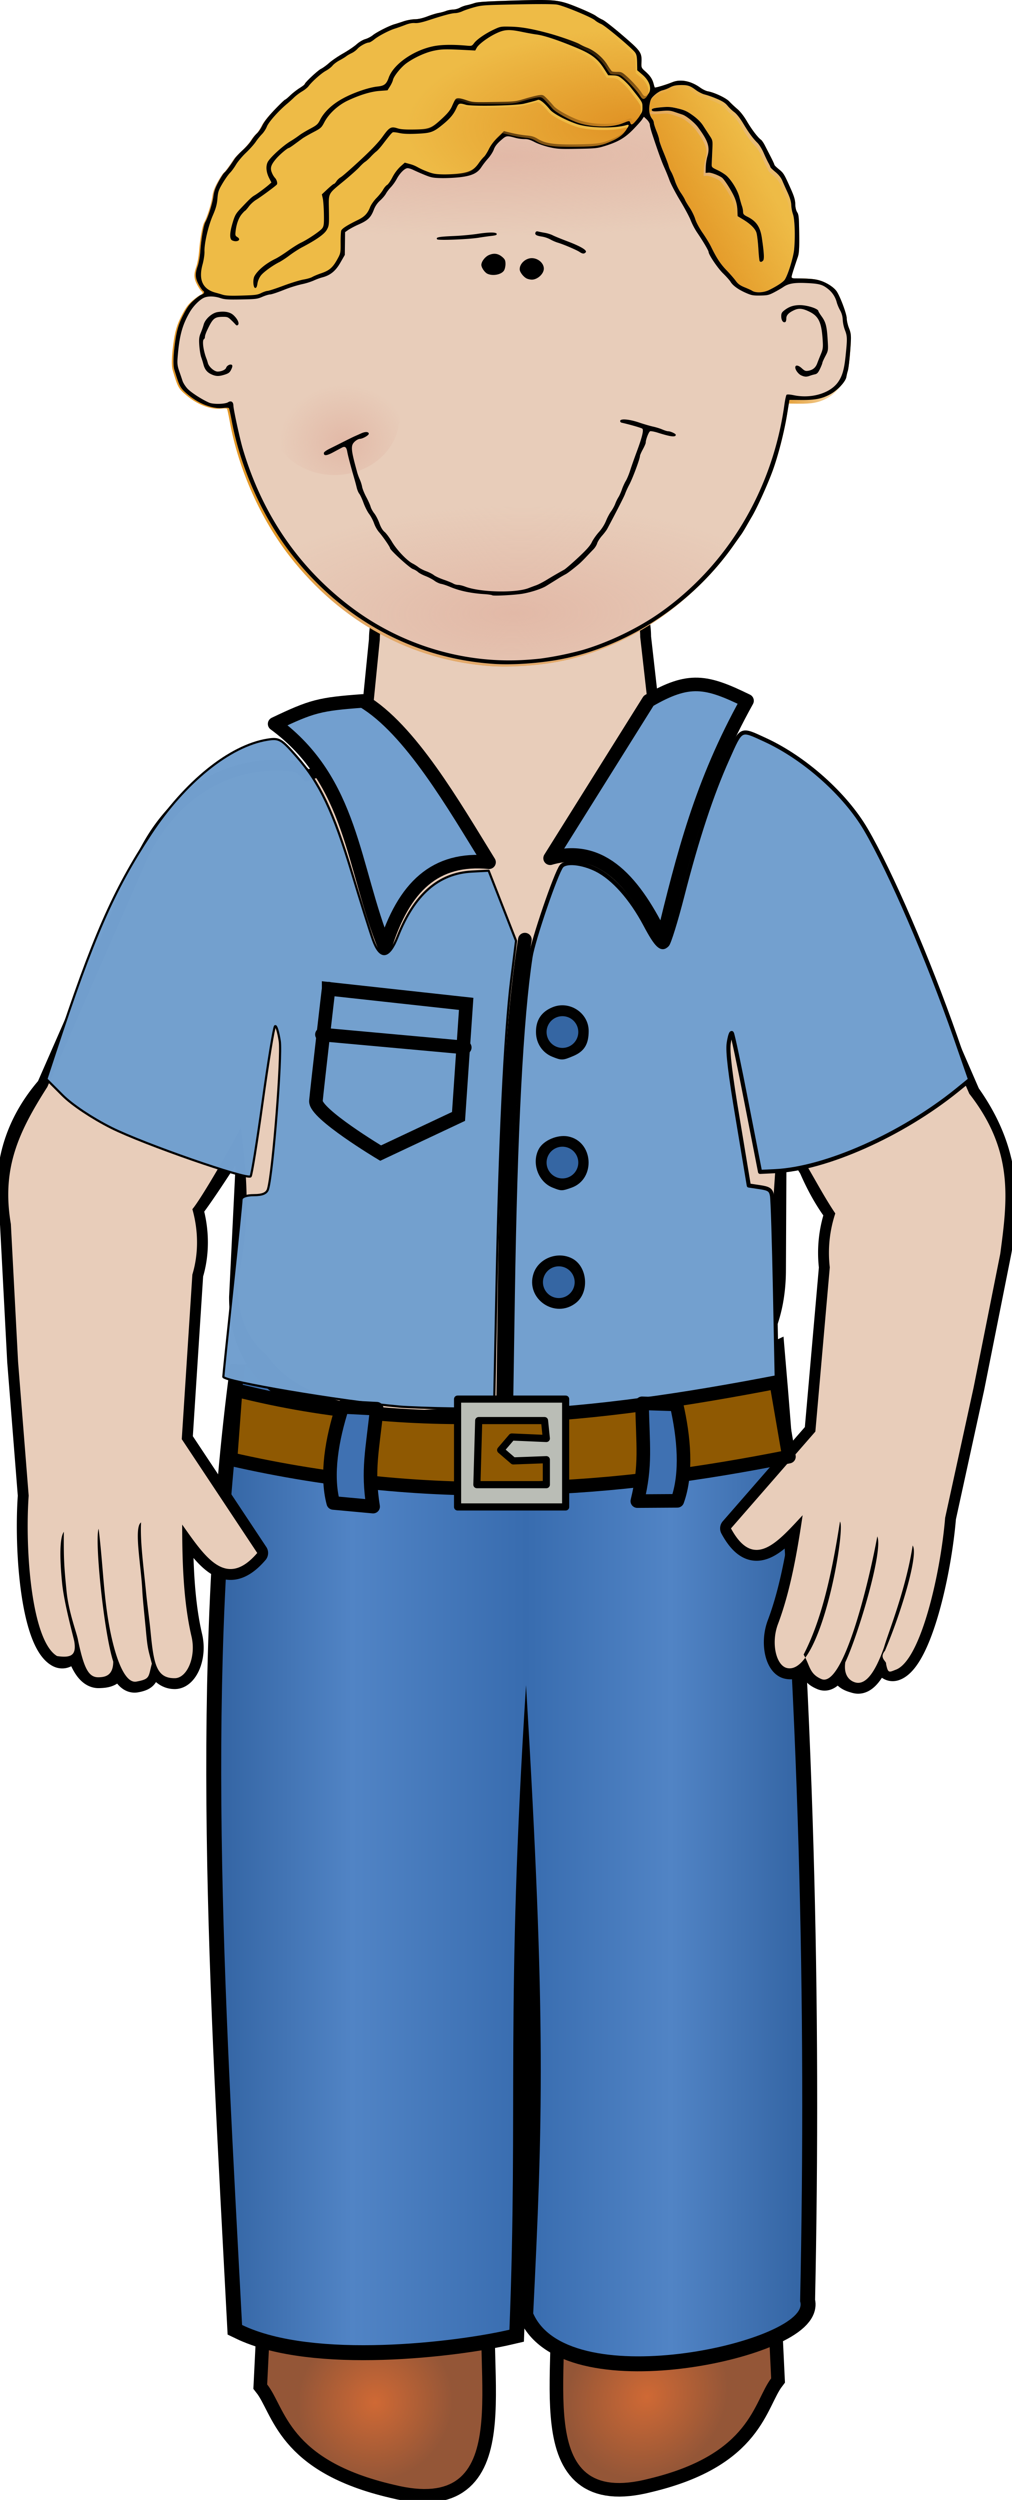 <svg xmlns="http://www.w3.org/2000/svg" xmlns:xlink="http://www.w3.org/1999/xlink" viewBox="0 0 74.571 184.07" version="1.0" enable-background="new"><defs><radialGradient id="i" cx="378.62" xlink:href="#a" gradientUnits="userSpaceOnUse" cy="747.51" r="336.77" gradientTransform="matrix(-.862 0 0 -.357 705.15 1042.6)"/><radialGradient id="c" xlink:href="#b" gradientUnits="userSpaceOnUse" cy="201.4" cx="62.754" gradientTransform="matrix(.514 -.616 .546 .456 -76.467 128.4)" r="7.955"/><radialGradient id="d" xlink:href="#b" gradientUnits="userSpaceOnUse" cy="179.57" cx="45.718" gradientTransform="matrix(.447 -.583 .564 .433 -75.999 130.92)" r="7.955"/><radialGradient id="k" cx="502.82" gradientUnits="userSpaceOnUse" cy="222.48" r="224.85" gradientTransform="matrix(1 0 0 .475 0 127.4)"><stop offset="0" stop-color="#e09224"/><stop offset="1" stop-color="#e09224" stop-opacity="0"/></radialGradient><radialGradient id="j" gradientUnits="userSpaceOnUse" cx="378.62" cy="2186.7" r="336.77" gradientTransform="matrix(-1.435 0 0 -.264 922.08 843.66)"><stop offset="0" stop-color="#e2b9a7"/><stop offset="1" stop-color="#e2b9a7" stop-opacity="0"/></radialGradient><radialGradient id="h" cx="214.15" xlink:href="#a" gradientUnits="userSpaceOnUse" cy="588.7" r="64.65"/><linearGradient id="a"><stop offset="0" stop-color="#e2b9a7"/><stop offset="1" stop-color="#e2b9a7" stop-opacity="0"/></linearGradient><linearGradient id="e" y2="141.91" gradientUnits="userSpaceOnUse" x2="77.19" y1="141.91" x1="34.375"><stop offset="0" stop-color="#3465a4"/><stop offset=".225" stop-color="#5184c5"/><stop offset=".525" stop-color="#386caf"/><stop offset=".774" stop-color="#5184c5"/><stop offset="1" stop-color="#3465a4"/></linearGradient><linearGradient id="g" y2="283.5" gradientUnits="userSpaceOnUse" y1="320.65" x2="631.11" x1="546.14"><stop offset="0" stop-color="#e39827"/><stop offset="1" stop-color="#e39827" stop-opacity="0"/></linearGradient><linearGradient id="b"><stop offset="0" stop-color="#cf6935"/><stop offset="1" stop-color="#945637"/></linearGradient><filter id="f"><feBlend in2="BackgroundImage" mode="lighten"/></filter></defs><path d="M41.448 167.584c.804 6.85-2.413 17.18 6.372 14.92 7.544-1.81 7.691-5.66 9.005-7.39l-.479-10.03c-.807-12.69-14.955-8.7-14.898 2.5zM35.598 168.024c-.832 6.86 2.497 17.19-6.593 14.92-7.806-1.81-7.959-5.65-9.318-7.38l.495-10.03c.835-12.69 15.475-8.71 15.416 2.49z" stroke="#000" stroke-width="2" fill="none"/><path d="M59.523 172.71c.804 6.85-2.413 17.18 6.372 14.92 7.544-1.81 7.691-5.66 9.005-7.39l-.479-10.03c-.807-12.69-14.955-8.7-14.898 2.5z" color="#000" fill-rule="evenodd" enable-background="accumulate" fill="url(#c)" transform="translate(-18.075 -5.126)"/><path d="M53.673 173.15c-.832 6.86 2.497 17.19-6.593 14.92-7.806-1.81-7.959-5.65-9.318-7.38l.495-10.03c.835-12.69 15.475-8.71 15.416 2.49z" fill-rule="evenodd" fill="url(#d)" transform="translate(-18.075 -5.126)"/><path d="M57.806 27.924A22.312 21 71.215 1118.043 41.45a22.312 21 71.215 1139.763-13.525z" enable-background="accumulate" fill="none"/><path d="M36.245 117.464l-2.055 20.34c-.478 7.62-4.175 6.58-8.2 7.69-4.372 1.2-6.328-1.8-7.961-8.17l-.063-20.05c.551-4.42 3.986-10.96 10.172-10.06 6.714.98 8.192 5.67 8.107 10.25zM40.405 117.074l2.055 18.1c.814 7.58 5.294 9.85 9.429 9.33 4.957-.63 5.919-2.47 7.269-8.92l-.494-19.68c-.746-4.38-4.466-10.73-10.609-9.5-6.667 1.34-7.937 6.1-7.65 10.67z" fill-rule="evenodd" fill="#e9b96e"/><path d="M33.524 143.994l.9 17.3c.416 7.23-3.319 8.7-6.646 10.15-3.614 1.56-6.903-2.21-8.992-8.06l-.941-17.78c-.006-4.23 2.226-10.74 7.623-10.49 5.857.26 7.632 4.55 8.056 8.88zM44.077 143.994l-.605 17.35c-.293 7.26 3.461 8.59 6.807 9.91 3.634 1.43 6.854-2.47 8.841-8.41l.637-17.84c-.066-4.23-2.405-10.66-7.788-10.2-5.844.49-7.543 4.84-7.892 9.19z" fill-rule="evenodd" fill="#e9b96e"/><path d="M18.067 100.554c-3.028 22.44-1.519 46.07-.23 70.63 5.265 2.54 15.794 1.26 19.701.35.654-16.67-.299-23.54 1.224-47.46 1.495 24.85 1.215 32.26.528 46.26 2.704 6.13 20.637 1.95 19.668-.89.461-21.66-.044-44.51-2.184-69.36-13.678 6.49-35.234 2.9-38.707.47z" stroke="#000" stroke-width="2.2" fill="none"/><path d="M36.142 105.68c-3.028 22.44-1.519 46.07-.23 70.63 5.265 2.54 15.794 1.26 19.701.35.654-16.67-.299-23.54 1.224-47.46 1.495 24.85 1.215 32.26.528 46.26 2.704 6.13 20.637 1.95 19.668-.89.461-21.66-.044-44.51-2.184-69.36-13.678 6.49-35.234 2.9-38.707.47z" fill-rule="evenodd" fill="url(#e)" transform="translate(-18.075 -5.126)"/><path d="M34.081 40.624c-3.175 0-6.093 3.186-6.094 6.469l-.968 9.719h-.469c-1.422 0-2.766.27-4.031.75-.293-.257-.546-.703-.969-.75-4.992-.563-8.732 2.393-10.656 6.312L3.487 80.03C.541 83.426.231 87.042.8 90.124l.531 10.13.782 9.87c-.282 3.99.207 10.7 2.093 11.81.523.31 1.041-.06 1.313-.75-.023-.17-.068-.44-.094-.62-.196-.93-.325-2.09-.438-3.53.143 1.3.294 2.47.438 3.53.448 2.11 1.12 2.98 1.906 2.93.424-.02 1.247-.04 1.25-1.06-.722-2.26-1.191-7.32-1.312-9.87.649 5.36.984 11.58 2.781 11.25 1.025-.19.637-.52 1.281-1.22-.328-.9-.504-2.14-.625-3.47-.057-.63-.095-1.25-.125-1.91-.084-1.83-.123-3.71-.187-5.12.112 1.27.101 3.2.187 5.12.029.64.066 1.3.125 1.91.238 2.45.788 4.46 2.188 4.44.89-.02 1.571-1.56 1.219-3.07-.623-2.66-.685-5.73-.688-8.24 1.686 2.38 3.229 4.77 5.531 2.09l-5.562-8.38.781-12.121c.465-1.524.45-3.237 0-4.813.648-.758 3.527-5.141 4.14-6.397l-.634 12.88c0 7.15 6.63 9.11 13.314 9.11l14.322-.91c6.684 0 11.796-3.1 11.796-10.245l.055-11.38 2.507 3.942c.609 1.41 1.242 2.467 1.875 3.313a9.215 9.215 0 00-.406 3.969l-1.063 12.092-6.218 7.13c1.68 3.1 3.421 1.03 5.281-.97-.366 2.47-.867 5.5-1.813 8-.535 1.41-.142 3.06.656 3.25 2.511.6 3.147-7.5 3.907-10.78-.555 2.91-1.154 7.82-2.344 10.12.478.82.075 1.08.969 1.47 1.566.69 2.765-5.35 4.125-10.5-.48 2.49-1.649 7.39-2.625 9.47-.145 1 .623 1.17 1 1.28.707.2 1.41-.56 2.125-2.59.275-.99.599-2.07.906-3.29-.3 1.35-.606 2.43-.906 3.29-.058.2-.136.49-.188.68.146.73.549 1.17 1.063.97 1.855-.71 3.3-7.2 3.625-11.18l2.093-9.57 1.969-9.872c.888-4.618.29-8.163-2.281-11.782l-7.156-16.468c-1.855-3.8-4.763-6.127-9.906-5.813-.216.013-.314.269-.469.406a11.447 11.447 0 00-5.594-1.812l-1.125-9.938c0-3.282-2.543-6.281-5.719-6.281h-7.375zm-29.312 71.81c.021 1.64.099 3.01.187 4.25-.147-1.43-.263-2.89-.187-4.25zm62.125 1.03c-.139 1.46-.471 3.02-.844 4.5.282-1.27.564-2.74.844-4.5z" stroke-linejoin="round" enable-background="accumulate" fill-rule="evenodd" stroke="#000" stroke-linecap="round" stroke-width="1.6" fill="#e8cdba"/><path d="M34.081 40.624c-3.175 0-6.093 3.186-6.094 6.469l-.968 9.719h-.469c-1.422 0-2.766.27-4.031.75-.293-.257-.546-.703-.969-.75-4.992-.563-8.732 2.393-10.656 6.312L3.487 80.03C1.358 83.36.107 86.038.8 90.124l.531 10.13.782 9.87c-.282 3.99.207 10.7 2.093 11.81 1.083.16 1.431-.09 1.266-1.09-.085-.4-.747-2.81-.892-4.25-.188-1.88-.19-3.37.124-3.81-.018 2.01.024 2.6.202 4.39.158 1.58.782 3.13.849 3.62.449 2.11.79 2.75 1.576 2.7.424-.02 1.011-.13 1.014-1.15-.722-2.26-1.379-9.07-1.076-9.78.307 2.54.355 4.61.711 6.75.395 2.37 1.125 4.67 2.07 4.5 1.025-.19.873-.33 1.14-1.32-.282-1.09-.316-1.1-.437-2.43-.056-.62-.236-2.29-.266-2.94-.085-1.84-.642-4.66-.093-5.03-.073 1.41.181 3.21.376 5.22.062.64.254 2.09.314 2.71.237 2.45.41 3.56 1.81 3.54.89-.02 1.571-1.56 1.219-3.07-.623-2.66-.685-5.73-.688-8.24 1.686 2.38 3.229 4.77 5.531 2.09l-5.562-8.38.781-12.121c.465-1.524.45-3.237 0-4.813.648-.758 2.961-4.764 3.574-6.02.355 3.204.848 6.224-.257 11.373 0 7.15 5.94 7.23 12.624 7.23l13.707.57c6.684 0 12.723-.25 12.723-7.394l.81-11.946c1.753 1.953 2.748 4.353 4.194 6.5a9.215 9.215 0 00-.406 3.969l-1.063 12.092-6.218 7.13c1.68 3.1 3.421 1.03 5.281-.97-.366 2.47-.867 5.5-1.813 8-.535 1.41-.142 3.06.656 3.25 2.511.6 4.348-10.3 3.907-10.78-.688 4.44-1.488 7.49-2.678 9.79.478.81.409 1.41 1.303 1.8 1.566.69 3.433-6.75 4.125-10.5.455 1.02-1.382 7.19-2.358 9.27-.145 1 .356 1.37.733 1.48.707.2 1.41-.56 2.125-2.59.275-.99 1.6-4.21 2.107-7.49.436.61-.753 4.71-2.041 7.75-.458.54.132.77.08.96.146.72.215.63.729.43 1.855-.71 3.3-7.2 3.625-11.18l2.093-9.57 1.969-9.872c.543-4.052.99-7.597-2.281-11.782l-7.156-16.468c-1.855-3.8-5.518-6.127-9.906-5.813-.216.015-.314.269-.469.406a11.447 11.447 0 00-5.594-1.812l-1.125-9.938c0-3.282-2.543-6.281-5.719-6.281h-7.375z" fill-rule="evenodd" enable-background="accumulate" fill="#e8cdba"/><g><g stroke="#000"><path d="M40.536 63.19c3.85-1.12 6.28 1.821 8.29 5.996 1.54-6.318 2.84-11.507 6.22-17.59-2.99-1.459-4.26-1.742-7.25 0l-7.26 11.593z" stroke-linejoin="round" fill-rule="evenodd" fill="#729fcf"/><path d="M36.036 63.485c-3.95-.384-6.28 1.778-7.68 6.275-2.41-5.945-2.34-12.205-8.12-16.46 2.75-1.31 3.3-1.458 6.5-1.692 3.49 2.065 6.72 7.704 9.3 11.877z" stroke-linejoin="round" fill-rule="evenodd" stroke-width=".999" fill="#729fcf"/><path transform="matrix(.929 0 0 1.075 -13.683 -17.287)" d="M44.099 65.103c-5.725 1.974-11.027-.568-17.5 7.875-4.687 6.115-6.335 11.693-8.312 17.063 3.291 3.708 10.913 5.503 16.537 6.88l1.75-10.758.423 2.491-1.136 9.106-2.031.021-1.543 12.819c14.165 2.82 28.855 3.02 44.187 0l-.394-13.125-1.859-.321-1.698-8.674.23-1.804 2.234 9.927c7.318-.711 12.918-3.559 16.8-6.562-2.312-6.589-6.444-14.729-8.564-17.686-3.452-4.814-11.416-8.354-17.686-6.377l-6.563 9.625-2.625 6.125-3.5-7.875-8.75-8.75z" stroke-linejoin="round" fill-rule="evenodd" filter="url(#f)" stroke-width="1.929"/><path d="M38.676 69.183c-1.51 9.283-1.43 24.263-1.61 34.698" stroke-linecap="round" stroke-width="1.003" fill="none"/><path d="M42.912 75.988a1.468 1.468 0 11-2.936 0 1.468 1.468 0 112.936 0zM42.912 85.598a1.468 1.468 0 11-2.936 0 1.468 1.468 0 112.936 0zM42.645 94.406a1.468 1.468 0 11-2.936 0 1.468 1.468 0 112.936 0z" opacity=".99" stroke-linejoin="round" enable-background="accumulate" fill-rule="evenodd" stroke-linecap="round" stroke-width=".6" fill="#3465a4"/><path d="M29.406 103.561c-4.26-.38-12.95-1.85-12.95-2.19 0-.09.3-2.98.67-6.43.37-3.453.67-6.426.67-6.609 0-.202.36-.334.91-.334.65 0 .96-.138 1.05-.467.36-1.27 1.02-9.756.86-10.87-.11-.692-.26-1.186-.35-1.1-.09.087-.5 2.578-.91 5.535s-.81 5.44-.89 5.516c-.27.27-7.89-2.382-10.26-3.57-1.41-.707-2.89-1.693-3.593-2.395l-1.195-1.195.679-2.066c2.749-8.359 4.269-11.828 6.999-15.974 2.52-3.828 5.83-6.5 8.61-6.95.87-.14 1.02-.05 2.16 1.25 1.7 1.94 2.69 4.023 4.06 8.531.64 2.128 1.34 4.35 1.55 4.937.54 1.5 1.19 1.42 1.83-.229 1.22-3.086 3-4.647 5.46-4.778l1.24-.065 1.01 2.582 1.01 2.582-.36 2.89c-.48 3.947-.86 11.827-1.08 22.58l-.18 9.01-2.97-.05c-1.63-.02-3.44-.09-4.03-.14z" opacity=".99" stroke-linejoin="round" enable-background="accumulate" fill-rule="evenodd" stroke-linecap="round" stroke-width=".16" fill="#729fcf"/><path d="M37.786 95.481c.19-12.293.62-20.542 1.31-25.042.2-1.26 1.88-6.175 2.28-6.663.32-.387 1.52-.269 2.57.253 1.25.625 2.56 2.096 3.6 4.047.85 1.601 1.2 1.92 1.62 1.483.14-.144.64-1.757 1.11-3.585 1.1-4.295 2.16-7.49 3.32-10.078 1.05-2.344.92-2.278 2.81-1.409 2.9 1.342 5.88 3.997 7.4 6.6 1.82 3.113 4.59 9.537 6.6 15.288l1.08 3.114-.96.78c-4.07 3.29-9.69 5.787-13.42 5.963l-1.1.052-.99-5.059c-.54-2.783-1.03-5.105-1.09-5.16s-.16.28-.23.745c-.09.606.1 2.218.68 5.663l.8 4.815.81.121c.68.103.82.198.9.631.05.28.15 3.443.22 7.031l.13 6.52-3.18.6c-4.92.92-8.86 1.37-14.32 1.63l-2.08.1.13-8.44zm4.56.33c.92-.72.78-2.464-.24-3.009-.99-.53-2.31-.023-2.65 1.02-.56 1.71 1.47 3.11 2.89 1.99zm-.29-8.503c1.67-.582 1.5-3.162-.23-3.487-.72-.135-1.68.275-1.99.85-.51.943-.04 2.247.94 2.631.61.242.6.242 1.28.006zm.12-9.69c.76-.318 1.05-.787 1.05-1.71 0-1.229-1.31-2.082-2.46-1.605-.76.312-1.13.872-1.12 1.69 0 .761.44 1.414 1.13 1.683.63.25.67.248 1.4-.058z" stroke-linejoin="round" enable-background="accumulate" fill-rule="evenodd" stroke-linecap="round" stroke-width=".302" fill="#73a0cf"/><g fill="none"><path d="M24.217 72.804l10.134 1.11-.564 8.287-5.74 2.7s-4.854-2.903-4.768-3.843.972-8.63.938-8.254z"/><path d="M23.722 76.17l10.526.955" stroke-linecap="round"/></g></g><path d="M36.428 48.884c-5.848-.38-11.074-3.181-14.862-7.967-2.181-2.755-3.835-6.412-4.49-9.931-.09-.48-.183-.9-.207-.934-.024-.033-.202-.04-.396-.017-.779.098-1.799-.283-2.62-.977-.579-.49-.627-.579-1.008-1.841-.093-.31-.082-.952.032-1.843.13-1.006.27-1.494.631-2.197.288-.56.45-.783.784-1.078.232-.204.495-.394.585-.42.174-.054.216-.203.078-.275-.045-.024-.182-.223-.305-.443-.267-.481-.286-.791-.085-1.368.082-.233.17-.721.195-1.085.067-.93.236-1.915.371-2.158.214-.384.531-1.397.592-1.888.045-.365.141-.638.378-1.078.176-.324.373-.632.44-.682.114-.088.413-.491.746-1.005.082-.13.352-.416.597-.639s.539-.555.653-.74c.115-.184.295-.41.402-.502.106-.092.285-.357.398-.588.136-.279.442-.667.908-1.155.387-.404.73-.735.762-.736s.2-.139.374-.307.488-.414.7-.548c.212-.132.384-.267.384-.3-.002-.105.968-1.01 1.198-1.117.123-.058.389-.251.59-.43.2-.178.662-.492 1.025-.698.363-.206.81-.507.992-.669.192-.173.46-.333.642-.386.172-.048.424-.179.56-.29.279-.226 1.21-.698 1.591-.806.139-.039.442-.137.675-.216.232-.08.601-.149.823-.153.273-.005.571-.073.932-.21.29-.112.665-.227.83-.254a3.3 3.3 0 00.544-.148c.134-.053.367-.098.516-.1.15-.003.375-.064.5-.135.126-.071.346-.152.488-.18.142-.028.408-.101.59-.162.27-.09.808-.124 2.871-.186 3.14-.095 3.343-.072 4.834.54.555.227 1.114.491 1.242.587.129.095.351.223.495.285.144.062.81.582 1.48 1.158 1.347 1.157 1.419 1.26 1.384 1.998-.016.37-.007.39.295.66.347.308.511.554.6.9.032.125.072.247.087.27.028.041.825-.197 1.3-.39.597-.241 1.36-.092 2.049.403.175.126.426.248.558.27.49.087 1.339.487 1.582.747.13.14.397.39.59.554.224.19.487.527.717.92.35.595.799 1.183 1.03 1.348.061.043.183.218.272.39l.437.85c.152.295.278.566.278.601s.15.184.33.33c.348.279.387.343.884 1.458.241.54.318.803.324 1.103.004.25.056.47.14.602.116.18.136.39.15 1.572.014 1.03-.01 1.442-.091 1.685-.357 1.056-.471 1.424-.47 1.513.002.069.08.101.243.102 1.121.006 1.51.043 1.92.181.464.158.938.469 1.144.752.252.348.747 1.658.754 1.996.004.184.08.515.169.736.13.323.156.511.137.951-.04.854-.154 1.978-.226 2.2-.035.11-.082.307-.103.437-.06.353-.647.985-1.187 1.277-.615.332-1.118.431-2.153.422l-.855-.008-.179 1.092c-.21 1.279-.637 2.953-1.042 4.079-.37 1.025-1.16 2.771-1.55 3.427-.076.128-.257.442-.402.696-.145.254-.321.54-.391.634-.07.095-.317.443-.55.774-3.017 4.298-7.735 7.42-12.668 8.383-1.554.303-3.562.447-4.962.357z" fill="#eebb46"/><path d="M36.428 48.884c-5.848-.38-11.074-3.181-14.862-7.967-2.181-2.755-3.835-6.412-4.49-9.931-.09-.48-.183-.9-.207-.934-.024-.033-.202-.04-.396-.017-.779.098-1.799-.283-2.62-.977-.579-.49-.627-.579-1.008-1.841-.093-.31-.082-.952.032-1.843.13-1.006.27-1.494.631-2.197.288-.56.45-.783.784-1.078.232-.204.495-.394.585-.42.174-.054.216-.203.078-.275-.045-.024-.182-.223-.305-.443-.267-.481-.286-.791-.085-1.368.082-.233.17-.721.195-1.085.067-.93.236-1.915.371-2.158.214-.384.531-1.397.592-1.888.045-.365.141-.638.378-1.078.176-.324.373-.632.44-.682.114-.088.413-.491.746-1.005.082-.13.352-.416.597-.639s.539-.555.653-.74c.115-.184.295-.41.402-.502.106-.092.285-.357.398-.588.136-.279.442-.667.908-1.155.387-.404.73-.735.762-.736s.2-.139.374-.307.488-.414.7-.548c.212-.132.384-.267.384-.3-.002-.105.968-1.01 1.198-1.117.123-.058.389-.251.59-.43.2-.178.662-.492 1.025-.698.363-.206.81-.507.992-.669.192-.173.46-.333.642-.386.172-.048.424-.179.56-.29.279-.226 1.21-.698 1.591-.806.139-.039.442-.137.675-.216.232-.08.601-.149.823-.153.273-.005.571-.073.932-.21.29-.112.665-.227.83-.254a3.3 3.3 0 00.544-.148c.134-.053.367-.098.516-.1.15-.003.375-.064.5-.135.126-.071.346-.152.488-.18.142-.028.408-.101.59-.162.27-.09.808-.124 2.871-.186 3.14-.095 3.343-.072 4.834.54.555.227 1.114.491 1.242.587.129.095.351.223.495.285.144.062.81.582 1.48 1.158 1.347 1.157 1.419 1.26 1.384 1.998-.016.37-.007.39.295.66.347.308.511.554.6.9.032.125.072.247.087.27.028.041.825-.197 1.3-.39.597-.241 1.36-.092 2.049.403.175.126.426.248.558.27.49.087 1.339.487 1.582.747.13.14.397.39.59.554.224.19.487.527.717.92.35.595.799 1.183 1.03 1.348.061.043.183.218.272.39l.437.85c.152.295.278.566.278.601s.15.184.33.33c.348.279.387.343.884 1.458.241.54.318.803.324 1.103.004.25.056.47.14.602.116.18.136.39.15 1.572.014 1.03-.01 1.442-.091 1.685-.357 1.056-.471 1.424-.47 1.513.002.069.08.101.243.102 1.121.006 1.51.043 1.92.181.464.158.938.469 1.144.752.252.348.747 1.658.754 1.996.004.184.08.515.169.736.13.323.156.511.137.951-.04.854-.154 1.978-.226 2.2-.035.11-.082.307-.103.437-.06.353-.647.985-1.187 1.277-.615.332-1.118.431-2.153.422l-.855-.008-.179 1.092c-.21 1.279-.637 2.953-1.042 4.079-.37 1.025-1.16 2.771-1.55 3.427-.076.128-.257.442-.402.696-.145.254-.321.54-.391.634-.07.095-.317.443-.55.774-3.017 4.298-7.735 7.42-12.668 8.383-1.554.303-3.562.447-4.962.357z" fill="#eebb46"/><path d="M355.07 834.51c-78.76-7.41-148.52-51.34-198.38-124.93-28.72-42.37-50.09-98.25-58.049-151.77-1.086-7.3-2.233-13.69-2.55-14.2-.316-.51-2.715-.68-5.33-.37-10.526 1.25-24.186-4.81-35.088-15.56-7.67-7.57-8.307-8.94-13.12-28.18-1.179-4.71-.864-14.45.903-27.92 1.994-15.2 4.005-22.55 9.057-33.11 4.026-8.41 6.268-11.74 10.849-16.11 3.176-3.03 6.773-5.83 7.992-6.21 2.349-.75 2.957-3 1.118-4.14-.605-.37-2.404-3.43-3.999-6.8-3.481-7.36-3.662-12.06-.8-20.75 1.155-3.51 2.462-10.88 2.903-16.38 1.128-14.07 3.662-28.96 5.547-32.6 2.977-5.76 7.511-21.01 8.453-28.44.699-5.51 2.065-9.63 5.378-16.23 2.442-4.86 5.183-9.46 6.091-10.21 1.565-1.3 5.695-7.32 10.315-15.02 1.15-1.93 4.85-6.2 8.21-9.5s7.41-8.26 9-11.03c1.59-2.76 4.08-6.13 5.54-7.5 1.46-1.36 3.94-5.32 5.52-8.79 1.91-4.19 6.13-9.99 12.54-17.25 5.32-6.01 10.03-10.93 10.46-10.93s2.73-2.05 5.11-4.55 6.69-6.14 9.58-8.1c2.89-1.95 5.25-3.95 5.25-4.43 0-1.6 13.31-15.03 16.44-16.6 1.68-.85 5.31-3.7 8.06-6.35 2.75-2.64 9.05-7.27 14-10.29 4.95-3.01 11.04-7.44 13.54-9.85 2.64-2.56 6.3-4.92 8.76-5.66 2.33-.69 5.76-2.6 7.62-4.23 3.82-3.36 16.49-10.24 21.66-11.77 1.88-.55 6-1.95 9.15-3.09 3.16-1.15 8.15-2.08 11.14-2.08 3.69 0 7.72-.94 12.62-2.93 3.95-1.61 9.02-3.24 11.25-3.61 2.23-.38 5.55-1.31 7.38-2.08 1.82-.76 4.97-1.38 6.98-1.38 2.02 0 5.07-.86 6.78-1.9 1.72-1.04 4.7-2.202 6.62-2.587 1.93-.384 5.53-1.41 8-2.279 3.66-1.283 10.93-1.661 38.76-2.015 42.35-.539 45.09-.138 65.04 9.551 7.43 3.6 14.9 7.77 16.6 9.25 1.71 1.49 4.68 3.49 6.6 4.47 1.93.97 10.78 9.05 19.67 17.96 17.87 17.91 18.81 19.49 18.16 30.67-.32 5.61-.2 5.92 3.81 10.08 4.6 4.77 6.75 8.55 7.86 13.8.4 1.92.9 3.78 1.1 4.12.37.64 11.17-2.74 17.62-5.52 8.12-3.5 18.38-1.02 27.53 6.67 2.34 1.96 5.69 3.88 7.46 4.27 6.59 1.45 17.93 7.75 21.14 11.75 1.73 2.16 5.26 6.02 7.83 8.57 2.96 2.93 6.42 8.12 9.43 14.14 4.56 9.12 10.47 18.15 13.55 20.72.81.67 2.41 3.36 3.56 5.99 1.14 2.63 3.7 8.48 5.68 13 1.98 4.51 3.6 8.65 3.6 9.19s1.97 2.83 4.37 5.08c4.62 4.33 5.13 5.32 11.55 22.36 3.11 8.25 4.08 12.26 4.08 16.8 0 3.78.64 7.13 1.75 9.16 1.51 2.77 1.73 5.95 1.62 23.87-.08 15.61-.49 21.85-1.66 25.5-5.08 15.9-6.71 21.44-6.71 22.8 0 1.04 1.04 1.55 3.25 1.61 15.11.41 20.35 1.08 25.83 3.29 6.23 2.52 12.54 7.37 15.24 11.72 3.32 5.35 9.66 25.33 9.67 30.46.01 2.78.95 7.82 2.09 11.2 1.66 4.93 1.98 7.79 1.6 14.45-.74 12.92-2.57 29.92-3.59 33.26-.51 1.67-1.19 4.64-1.51 6.6-.89 5.33-8.97 14.74-16.32 19.01-8.38 4.87-15.18 6.22-29.14 5.79l-11.53-.36-2.68 16.5c-3.15 19.31-9.34 44.56-15.09 61.5-5.25 15.43-16.33 41.67-21.76 51.5-1.06 1.92-3.58 6.62-5.6 10.43-2.01 3.81-4.46 8.08-5.43 9.5-.97 1.41-4.39 6.62-7.61 11.57-41.76 64.27-106.17 110.25-172.92 123.43-21.03 4.15-48.15 5.77-67 4z" fill="url(#g)" transform="matrix(.074 -.001 .001 .066 9.073 -5.676)"/><path d="M36.428 48.884c-5.848-.38-11.074-3.181-14.862-7.967-2.181-2.755-3.835-6.412-4.49-9.931-.09-.48-.183-.9-.207-.934-.024-.033-.202-.04-.396-.017-.779.098-1.799-.283-2.62-.977-.579-.49-.627-.579-1.008-1.841-.093-.31-.082-.952.032-1.843.13-1.006.27-1.494.631-2.197.288-.56.45-.783.784-1.078.232-.204.495-.394.585-.42.174-.054.216-.203.078-.275-.045-.024-.182-.223-.305-.443-.267-.481-.286-.791-.085-1.368.082-.233.17-.721.195-1.085.067-.93.236-1.915.371-2.158.214-.384.531-1.397.592-1.888.045-.365.141-.638.378-1.078.176-.324.373-.632.44-.682.114-.088.413-.491.746-1.005.082-.13.352-.416.597-.639s.539-.555.653-.74c.115-.184.295-.41.402-.502.106-.092.285-.357.398-.588.136-.279.442-.667.908-1.155.387-.404.73-.735.762-.736s.2-.139.374-.307.488-.414.7-.548c.212-.132.384-.267.384-.3-.002-.105.968-1.01 1.198-1.117.123-.058.389-.251.59-.43.2-.178.662-.492 1.025-.698.363-.206.81-.507.992-.669.192-.173.46-.333.642-.386.172-.048.424-.179.56-.29.279-.226 1.21-.698 1.591-.806.139-.039.442-.137.675-.216.232-.08.601-.149.823-.153.273-.005.571-.073.932-.21.29-.112.665-.227.83-.254a3.3 3.3 0 00.544-.148c.134-.053.367-.098.516-.1.15-.003.375-.064.5-.135.126-.071.346-.152.488-.18.142-.028.408-.101.59-.162.27-.09.808-.124 2.871-.186 3.14-.095 3.343-.072 4.834.54.555.227 1.114.491 1.242.587.129.095.351.223.495.285.144.062.81.582 1.48 1.158 1.347 1.157 1.419 1.26 1.384 1.998-.016.37-.007.39.295.66.347.308.511.554.6.9.032.125.072.247.087.27.028.041.825-.197 1.3-.39.597-.241 1.36-.092 2.049.403.175.126.426.248.558.27.49.087 1.339.487 1.582.747.13.14.397.39.59.554.224.19.487.527.717.92.35.595.799 1.183 1.03 1.348.061.043.183.218.272.39l.437.85c.152.295.278.566.278.601s.15.184.33.33c.348.279.387.343.884 1.458.241.54.318.803.324 1.103.004.25.056.47.14.602.116.18.136.39.15 1.572.014 1.03-.01 1.442-.091 1.685-.357 1.056-.471 1.424-.47 1.513.002.069.08.101.243.102 1.121.006 1.51.043 1.92.181.464.158.938.469 1.144.752.252.348.747 1.658.754 1.996.004.184.08.515.169.736.13.323.156.511.137.951-.04.854-.154 1.978-.226 2.2-.035.11-.082.307-.103.437-.06.353-.647.985-1.187 1.277-.615.332-1.118.431-2.153.422l-.855-.008-.179 1.092c-.21 1.279-.637 2.953-1.042 4.079-.37 1.025-1.16 2.771-1.55 3.427-.076.128-.257.442-.402.696-.145.254-.321.54-.391.634-.07.095-.317.443-.55.774-3.017 4.298-7.735 7.42-12.668 8.383-1.554.303-3.562.447-4.962.357zm20.246-27.532c.609-.302 1.047-.594 1.16-.773.244-.384.631-1.646.684-2.23.087-.955.044-2.212-.089-2.578a2.522 2.522 0 01-.124-.668c-.005-.234-.091-.531-.268-.92-.145-.314-.325-.718-.4-.897-.09-.21-.267-.43-.503-.624-.2-.165-.365-.323-.365-.351 0-.03-.068-.173-.15-.32s-.242-.488-.358-.755c-.116-.266-.318-.59-.447-.717-.34-.333-.631-.729-1.057-1.438-.232-.385-.479-.698-.653-.824a3.192 3.192 0 01-.497-.474c-.162-.2-.368-.332-.8-.514a6.893 6.893 0 00-.882-.312c-.163-.036-.456-.183-.649-.326-.44-.327-.6-.377-1.157-.367-.334.007-.521.05-.752.173a2.57 2.57 0 01-.553.215c-.14.028-.381.171-.56.33-.273.244-.322.334-.387.71-.078.455-.009.822.205 1.083a.52.52 0 01.107.267c.001.077.09.355.197.62.107.265.196.55.197.635s.146.5.322.923c.174.423.344.873.376 1 .032.126.116.32.184.433.068.113.197.42.284.682s.276.647.42.852c.143.206.286.444.316.528.031.084.185.344.342.577.158.233.342.608.41.835.072.238.3.664.542 1.013.23.33.512.792.626 1.027.407.835.695 1.273 1.142 1.735.25.258.552.605.672.77.169.234.32.344.666.486.246.1.486.21.533.242.261.181.85.158 1.266-.048zm-.699-2.126c-.024-.033-.068-.455-.096-.939-.03-.483-.093-1.002-.141-1.154-.099-.31-.447-.65-1.013-.991l-.373-.225-.018-.464a2.583 2.583 0 00-.22-.934c-.192-.45-.75-1.325-.921-1.443-.256-.178-.802-.38-.986-.364l-.214.018.011-.43a3.47 3.47 0 01.116-.771c.21-.692.069-1.137-.69-2.163-.252-.34-.864-.837-1.144-.928a71.041 71.041 0 01-.555-.186c-.348-.118-.481-.128-1.011-.08-.442.042-.627.036-.668-.02-.099-.137.055-.194.677-.251.516-.048.698-.035 1.21.087.5.118.691.205 1.11.507.333.24.593.497.755.748l.483.742c.234.356.235.36.2 1.085l-.045.987c-.01.255-.001.266.437.473.247.116.551.309.676.428.391.377.793 1.051.926 1.554.068.263.157.569.197.68s.074.293.076.404c.003.171.057.23.333.367.64.32.93.745 1.049 1.54.162 1.085.19 1.574.096 1.68-.105.115-.194.13-.257.043z" fill="#e8cdba"/><g transform="matrix(.074 -.001 .001 .066 8.916 -6.073)" fill="url(#h)"><path d="M269.709 560.416a64.65 64.65 0 11-129.3 0 64.65 64.65 0 11129.3 0zM587.91 563.446a64.65 64.65 0 11-129.3 0 64.65 64.65 0 11129.3 0z"/></g><path d="M355.07 834.51c-78.76-7.41-148.52-51.34-198.38-124.93-28.72-42.37-50.09-98.25-58.049-151.77-1.086-7.3-2.233-13.69-2.55-14.2-.316-.51-2.715-.68-5.33-.37-10.526 1.25-24.186-4.81-35.088-15.56-7.67-7.57-8.307-8.94-13.12-28.18-1.179-4.71-.864-14.45.903-27.92 1.994-15.2 4.005-22.55 9.057-33.11 4.026-8.41 6.268-11.74 10.849-16.11 3.176-3.03 6.773-5.83 7.992-6.21 2.349-.75 2.957-3 1.118-4.14-.605-.37-2.404-3.43-3.999-6.8-3.481-7.36-3.662-12.06-.8-20.75 1.155-3.51 2.462-10.88 2.903-16.38 1.128-14.07 3.662-28.96 5.547-32.6 2.977-5.76 7.511-21.01 8.453-28.44.699-5.51 2.065-9.63 5.378-16.23 2.442-4.86 5.183-9.46 6.091-10.21 1.565-1.3 5.695-7.32 10.315-15.02 1.15-1.93 4.85-6.2 8.21-9.5s7.41-8.26 9-11.03c1.59-2.76 4.08-6.13 5.54-7.5 1.46-1.36 3.94-5.32 5.52-8.79 1.91-4.19 6.13-9.99 12.54-17.25 5.32-6.01 10.03-10.93 10.46-10.93s2.73-2.05 5.11-4.55 6.69-6.14 9.58-8.1c2.89-1.95 5.25-3.95 5.25-4.43 0-1.6 13.31-15.03 16.44-16.6 1.68-.85 5.31-3.7 8.06-6.35 2.75-2.64 9.05-7.27 14-10.29 4.95-3.01 11.04-7.44 13.54-9.85 2.64-2.56 6.3-4.92 8.76-5.66 2.33-.69 5.76-2.6 7.62-4.23 3.82-3.36 16.49-10.24 21.66-11.77 1.88-.55 6-1.95 9.15-3.09 3.16-1.15 8.15-2.08 11.14-2.08 3.69 0 7.72-.94 12.62-2.93 3.95-1.61 9.02-3.24 11.25-3.61 2.23-.38 5.55-1.31 7.38-2.08 1.82-.76 4.97-1.38 6.98-1.38 2.02 0 5.07-.86 6.78-1.9 1.72-1.04 4.7-2.202 6.62-2.587 1.93-.384 5.53-1.41 8-2.279 3.66-1.283 10.93-1.661 38.76-2.015 42.35-.539 45.09-.138 65.04 9.551 7.43 3.6 14.9 7.77 16.6 9.25 1.71 1.49 4.68 3.49 6.6 4.47 1.93.97 10.78 9.05 19.67 17.96 17.87 17.91 18.81 19.49 18.16 30.67-.32 5.61-.2 5.92 3.81 10.08 4.6 4.77 6.75 8.55 7.86 13.8.4 1.92.9 3.78 1.1 4.12.37.64 11.17-2.74 17.62-5.52 8.12-3.5 18.38-1.02 27.53 6.67 2.34 1.96 5.69 3.88 7.46 4.27 6.59 1.45 17.93 7.75 21.14 11.75 1.73 2.16 5.26 6.02 7.83 8.57 2.96 2.93 6.42 8.12 9.43 14.14 4.56 9.12 10.47 18.15 13.55 20.72.81.67 2.41 3.36 3.56 5.99 1.14 2.63 3.7 8.48 5.68 13 1.98 4.51 3.6 8.65 3.6 9.19s1.97 2.83 4.37 5.08c4.62 4.33 5.13 5.32 11.55 22.36 3.11 8.25 4.08 12.26 4.08 16.8 0 3.78.64 7.13 1.75 9.16 1.51 2.77 1.73 5.95 1.62 23.87-.08 15.61-.49 21.85-1.66 25.5-5.08 15.9-6.71 21.44-6.71 22.8 0 1.04 1.04 1.55 3.25 1.61 15.11.41 20.35 1.08 25.83 3.29 6.23 2.52 12.54 7.37 15.24 11.72 3.32 5.35 9.66 25.33 9.67 30.46.01 2.78.95 7.82 2.09 11.2 1.66 4.93 1.98 7.79 1.6 14.45-.74 12.92-2.57 29.92-3.59 33.26-.51 1.67-1.19 4.64-1.51 6.6-.89 5.33-8.97 14.74-16.32 19.01-8.38 4.87-15.18 6.22-29.14 5.79l-11.53-.36-2.68 16.5c-3.15 19.31-9.34 44.56-15.09 61.5-5.25 15.43-16.33 41.67-21.76 51.5-1.06 1.92-3.58 6.62-5.6 10.43-2.01 3.81-4.46 8.08-5.43 9.5-.97 1.41-4.39 6.62-7.61 11.57-41.76 64.27-106.17 110.25-172.92 123.43-21.03 4.15-48.15 5.77-67 4zm279.94-411.45c8.28-4.4 14.26-8.7 15.84-11.38 3.38-5.75 8.92-24.77 9.78-33.6 1.42-14.44 1.15-33.5-.55-39.09-.82-2.7-1.49-7.27-1.5-10.16-.01-3.54-1.1-8.07-3.39-14-1.87-4.81-4.19-10.99-5.17-13.72-1.15-3.21-3.48-6.6-6.61-9.6-2.66-2.55-4.84-4.99-4.84-5.42 0-.44-.87-2.64-1.93-4.9s-3.15-7.45-4.65-11.53c-1.49-4.07-4.13-9.02-5.85-11-4.49-5.13-8.32-11.22-13.88-22.08-3.03-5.9-6.28-10.71-8.6-12.68-2.04-1.75-5.01-5.04-6.58-7.32-2.13-3.07-4.88-5.13-10.67-8.02-4.29-2.14-9.6-4.38-11.8-4.97-2.19-.59-6.1-2.9-8.67-5.13-5.86-5.07-8-5.88-15.51-5.88-4.51 0-7.04.59-10.18 2.4-2.3 1.32-5.68 2.71-7.51 3.1-1.9.39-5.19 2.49-7.63 4.84-3.75 3.63-4.43 4.98-5.4 10.66-1.17 6.87-.33 12.45 2.48 16.46.76 1.09 1.38 2.93 1.38 4.08 0 1.16 1.13 5.41 2.5 9.46 1.38 4.04 2.5 8.39 2.5 9.67s1.84 7.61 4.1 14.07c2.25 6.47 4.42 13.33 4.83 15.26.4 1.92 1.47 4.9 2.37 6.62.89 1.73 2.54 6.41 3.65 10.42s3.56 9.88 5.44 13.03c1.88 3.16 3.75 6.8 4.14 8.09.4 1.28 2.41 5.26 4.47 8.84 2.06 3.57 4.45 9.31 5.31 12.76.91 3.63 3.88 10.15 7.06 15.5 3.02 5.08 6.7 12.16 8.18 15.74 5.27 12.78 9.04 19.5 14.95 26.62 3.3 3.98 7.29 9.32 8.87 11.87 2.22 3.58 4.24 5.3 8.86 7.54 3.29 1.59 6.5 3.31 7.13 3.82 3.47 2.82 11.41 2.64 17.08-.37zm-8.89-32.41c-.32-.51-.8-6.92-1.06-14.25-.27-7.33-1-15.22-1.61-17.54-1.25-4.72-5.86-9.98-13.4-15.3l-4.98-3.52-.13-7.03c-.09-4.79-.96-9.34-2.72-14.22-2.48-6.88-9.79-20.28-12.06-22.12-3.41-2.77-10.72-5.98-13.2-5.8l-2.89.21.26-6.5c.14-3.58.92-8.82 1.75-11.66 3.02-10.43 1.22-17.2-8.76-32.97-3.31-5.23-11.44-12.93-15.18-14.38-1.14-.45-4.49-1.78-7.44-2.98-4.66-1.89-6.46-2.08-13.62-1.49-5.97.5-8.46.36-9-.5-1.29-2.1.8-2.92 9.2-3.62 6.96-.58 9.41-.33 16.3 1.66 6.71 1.94 9.26 3.31 14.84 8.01 4.42 3.73 7.86 7.7 9.98 11.55 1.79 3.23 4.63 8.35 6.33 11.37 3.06 5.47 3.07 5.53 2.43 16.5-.35 6.05-.74 12.78-.87 14.95-.21 3.86-.08 4.02 5.78 7.28 3.3 1.83 7.35 4.84 9 6.69 5.18 5.81 10.43 16.15 12.09 23.81.86 4 1.98 8.66 2.49 10.35s.92 4.46.92 6.15c0 2.59.71 3.5 4.4 5.66 8.54 5.01 12.35 11.54 13.75 23.62 1.92 16.5 2.17 23.91.87 25.48-1.44 1.73-2.64 1.94-3.47.59z" fill="url(#i)" transform="matrix(.074 -.001 .001 .066 9.073 -5.676)"/><path d="M355.07 834.51c-78.76-7.41-148.52-51.34-198.38-124.93-28.72-42.37-50.09-98.25-58.049-151.77-1.086-7.3-2.233-13.69-2.55-14.2-.316-.51-2.715-.68-5.33-.37-10.526 1.25-24.186-4.81-35.088-15.56-7.67-7.57-8.307-8.94-13.12-28.18-1.179-4.71-.864-14.45.903-27.92 1.994-15.2 4.005-22.55 9.057-33.11 4.026-8.41 6.268-11.74 10.849-16.11 3.176-3.03 6.773-5.83 7.992-6.21 2.349-.75 2.957-3 1.118-4.14-.605-.37-2.404-3.43-3.999-6.8-3.481-7.36-3.662-12.06-.8-20.75 1.155-3.51 2.462-10.88 2.903-16.38 1.128-14.07 3.662-28.96 5.547-32.6 2.977-5.76 7.511-21.01 8.453-28.44.699-5.51 2.065-9.63 5.378-16.23 2.442-4.86 5.183-9.46 6.091-10.21 1.565-1.3 5.695-7.32 10.315-15.02 1.15-1.93 4.85-6.2 8.21-9.5s7.41-8.26 9-11.03c1.59-2.76 4.08-6.13 5.54-7.5 1.46-1.36 3.94-5.32 5.52-8.79 1.91-4.19 6.13-9.99 12.54-17.25 5.32-6.01 10.03-10.93 10.46-10.93s2.73-2.05 5.11-4.55 6.69-6.14 9.58-8.1c2.89-1.95 5.25-3.95 5.25-4.43 0-1.6 13.31-15.03 16.44-16.6 1.68-.85 5.31-3.7 8.06-6.35 2.75-2.64 9.05-7.27 14-10.29 4.95-3.01 11.04-7.44 13.54-9.85 2.64-2.56 6.3-4.92 8.76-5.66 2.33-.69 5.76-2.6 7.62-4.23 3.82-3.36 16.49-10.24 21.66-11.77 1.88-.55 6-1.95 9.15-3.09 3.16-1.15 8.15-2.08 11.14-2.08 3.69 0 7.72-.94 12.62-2.93 3.95-1.61 9.02-3.24 11.25-3.61 2.23-.38 5.55-1.31 7.38-2.08 1.82-.76 4.97-1.38 6.98-1.38 2.02 0 5.07-.86 6.78-1.9 1.72-1.04 4.7-2.202 6.62-2.587 1.93-.384 5.53-1.41 8-2.279 3.66-1.283 10.93-1.661 38.76-2.015 42.35-.539 45.09-.138 65.04 9.551 7.43 3.6 14.9 7.77 16.6 9.25 1.71 1.49 4.68 3.49 6.6 4.47 1.93.97 10.78 9.05 19.67 17.96 17.87 17.91 18.81 19.49 18.16 30.67-.32 5.61-.2 5.92 3.81 10.08 4.6 4.77 6.75 8.55 7.86 13.8.4 1.92.9 3.78 1.1 4.12.37.64 11.17-2.74 17.62-5.52 8.12-3.5 18.38-1.02 27.53 6.67 2.34 1.96 5.69 3.88 7.46 4.27 6.59 1.45 17.93 7.75 21.14 11.75 1.73 2.16 5.26 6.02 7.83 8.57 2.96 2.93 6.42 8.12 9.43 14.14 4.56 9.12 10.47 18.15 13.55 20.72.81.67 2.41 3.36 3.56 5.99 1.14 2.63 3.7 8.48 5.68 13 1.98 4.51 3.6 8.65 3.6 9.19s1.97 2.83 4.37 5.08c4.62 4.33 5.13 5.32 11.55 22.36 3.11 8.25 4.08 12.26 4.08 16.8 0 3.78.64 7.13 1.75 9.16 1.51 2.77 1.73 5.95 1.62 23.87-.08 15.61-.49 21.85-1.66 25.5-5.08 15.9-6.71 21.44-6.71 22.8 0 1.04 1.04 1.55 3.25 1.61 15.11.41 20.35 1.08 25.83 3.29 6.23 2.52 12.54 7.37 15.24 11.72 3.32 5.35 9.66 25.33 9.67 30.46.01 2.78.95 7.82 2.09 11.2 1.66 4.93 1.98 7.79 1.6 14.45-.74 12.92-2.57 29.92-3.59 33.26-.51 1.67-1.19 4.64-1.51 6.6-.89 5.33-8.97 14.74-16.32 19.01-8.38 4.87-15.18 6.22-29.14 5.79l-11.53-.36-2.68 16.5c-3.15 19.31-9.34 44.56-15.09 61.5-5.25 15.43-16.33 41.67-21.76 51.5-1.06 1.92-3.58 6.62-5.6 10.43-2.01 3.81-4.46 8.08-5.43 9.5-.97 1.41-4.39 6.62-7.61 11.57-41.76 64.27-106.17 110.25-172.92 123.43-21.03 4.15-48.15 5.77-67 4zm279.94-411.45c8.28-4.4 14.26-8.7 15.84-11.38 3.38-5.75 8.92-24.77 9.78-33.6 1.42-14.44 1.15-33.5-.55-39.09-.82-2.7-1.49-7.27-1.5-10.16-.01-3.54-1.1-8.07-3.39-14-1.87-4.81-4.19-10.99-5.17-13.72-1.15-3.21-3.48-6.6-6.61-9.6-2.66-2.55-4.84-4.99-4.84-5.42 0-.44-.87-2.64-1.93-4.9s-3.15-7.45-4.65-11.53c-1.49-4.07-4.13-9.02-5.85-11-4.49-5.13-8.32-11.22-13.88-22.08-3.03-5.9-6.28-10.71-8.6-12.68-2.04-1.75-5.01-5.04-6.58-7.32-2.13-3.07-4.88-5.13-10.67-8.02-4.29-2.14-9.6-4.38-11.8-4.97-2.19-.59-6.1-2.9-8.67-5.13-5.86-5.07-8-5.88-15.51-5.88-4.51 0-7.04.59-10.18 2.4-2.3 1.32-5.68 2.71-7.51 3.1-1.9.39-5.19 2.49-7.63 4.84-3.75 3.63-4.43 4.98-5.4 10.66-1.17 6.87-.33 12.45 2.48 16.46.76 1.09 1.38 2.93 1.38 4.08 0 1.16 1.13 5.41 2.5 9.46 1.38 4.04 2.5 8.39 2.5 9.67s1.84 7.61 4.1 14.07c2.25 6.47 4.42 13.33 4.83 15.26.4 1.92 1.47 4.9 2.37 6.62.89 1.73 2.54 6.41 3.65 10.42s3.56 9.88 5.44 13.03c1.88 3.16 3.75 6.8 4.14 8.09.4 1.28 2.41 5.26 4.47 8.84 2.06 3.57 4.45 9.31 5.31 12.76.91 3.63 3.88 10.15 7.06 15.5 3.02 5.08 6.7 12.16 8.18 15.74 5.27 12.78 9.04 19.5 14.95 26.62 3.3 3.98 7.29 9.32 8.87 11.87 2.22 3.58 4.24 5.3 8.86 7.54 3.29 1.59 6.5 3.31 7.13 3.82 3.47 2.82 11.41 2.64 17.08-.37zm-8.89-32.41c-.32-.51-.8-6.92-1.06-14.25-.27-7.33-1-15.22-1.61-17.54-1.25-4.72-5.86-9.98-13.4-15.3l-4.98-3.52-.13-7.03c-.09-4.79-.96-9.34-2.72-14.22-2.48-6.88-9.79-20.28-12.06-22.12-3.41-2.77-10.72-5.98-13.2-5.8l-2.89.21.26-6.5c.14-3.58.92-8.82 1.75-11.66 3.02-10.43 1.22-17.2-8.76-32.97-3.31-5.23-11.44-12.93-15.18-14.38-1.14-.45-4.49-1.78-7.44-2.98-4.66-1.89-6.46-2.08-13.62-1.49-5.97.5-8.46.36-9-.5-1.29-2.1.8-2.92 9.2-3.62 6.96-.58 9.41-.33 16.3 1.66 6.71 1.94 9.26 3.31 14.84 8.01 4.42 3.73 7.86 7.7 9.98 11.55 1.79 3.23 4.63 8.35 6.33 11.37 3.06 5.47 3.07 5.53 2.43 16.5-.35 6.05-.74 12.78-.87 14.95-.21 3.86-.08 4.02 5.78 7.28 3.3 1.83 7.35 4.84 9 6.69 5.18 5.81 10.43 16.15 12.09 23.81.86 4 1.98 8.66 2.49 10.35s.92 4.46.92 6.15c0 2.59.71 3.5 4.4 5.66 8.54 5.01 12.35 11.54 13.75 23.62 1.92 16.5 2.17 23.91.87 25.48-1.44 1.73-2.64 1.94-3.47.59z" fill="url(#j)" transform="matrix(.074 -.001 .001 .066 9.073 -5.676)"/><path d="M36.428 48.884c-5.848-.38-11.074-3.181-14.862-7.967-2.181-2.755-3.835-6.412-4.49-9.931-.09-.48-.183-.9-.207-.934-.024-.033-.202-.04-.396-.017-.779.098-1.799-.283-2.62-.977-.579-.49-.627-.579-1.008-1.841-.093-.31-.082-.952.032-1.843.13-1.006.27-1.494.631-2.197.288-.56.45-.783.784-1.078.232-.204.495-.394.585-.42.174-.054.216-.203.078-.275-.045-.024-.182-.223-.305-.443-.267-.481-.286-.791-.085-1.368.082-.233.17-.721.195-1.085.067-.93.236-1.915.371-2.158.214-.384.531-1.397.592-1.888.045-.365.141-.638.378-1.078.176-.324.373-.632.44-.682.114-.088.413-.491.746-1.005.082-.13.352-.416.597-.639s.539-.555.653-.74c.115-.184.295-.41.402-.502.106-.092.285-.357.398-.588.136-.279.442-.667.908-1.155.387-.404.73-.735.762-.736s.2-.139.374-.307.488-.414.7-.548c.212-.132.384-.267.384-.3-.002-.105.968-1.01 1.198-1.117.123-.058.389-.251.59-.43.2-.178.662-.492 1.025-.698.363-.206.81-.507.992-.669.192-.173.46-.333.642-.386.172-.048.424-.179.56-.29.279-.226 1.21-.698 1.591-.806.139-.039.442-.137.675-.216.232-.08.601-.149.823-.153.273-.005.571-.073.932-.21.29-.112.665-.227.83-.254a3.3 3.3 0 00.544-.148c.134-.053.367-.098.516-.1.15-.003.375-.064.5-.135.126-.071.346-.152.488-.18.142-.028.408-.101.59-.162.27-.09.808-.124 2.871-.186 3.14-.095 3.343-.072 4.834.54.555.227 1.114.491 1.242.587.129.095.351.223.495.285.144.062.81.582 1.48 1.158 1.347 1.157 1.419 1.26 1.384 1.998-.016.37-.007.39.295.66.347.308.511.554.6.9.032.125.072.247.087.27.028.041.825-.197 1.3-.39.597-.241 1.36-.092 2.049.403.175.126.426.248.558.27.49.087 1.339.487 1.582.747.13.14.397.39.59.554.224.19.487.527.717.92.35.595.799 1.183 1.03 1.348.061.043.183.218.272.39l.437.85c.152.295.278.566.278.601s.15.184.33.33c.348.279.387.343.884 1.458.241.54.318.803.324 1.103.004.25.056.47.14.602.116.18.136.39.15 1.572.014 1.03-.01 1.442-.091 1.685-.357 1.056-.471 1.424-.47 1.513.002.069.08.101.243.102 1.121.006 1.51.043 1.92.181.464.158.938.469 1.144.752.252.348.747 1.658.754 1.996.004.184.08.515.169.736.13.323.156.511.137.951-.04.854-.154 1.978-.226 2.2-.035.11-.082.307-.103.437-.06.353-.647.985-1.187 1.277-.615.332-1.118.431-2.153.422l-.855-.008-.179 1.092c-.21 1.279-.637 2.953-1.042 4.079-.37 1.025-1.16 2.771-1.55 3.427-.076.128-.257.442-.402.696-.145.254-.321.54-.391.634-.07.095-.317.443-.55.774-3.017 4.298-7.735 7.42-12.668 8.383-1.554.303-3.562.447-4.962.357zm3.441-.398a24.546 24.546 0 003.03-.618c1.916-.558 4.064-1.586 5.694-2.725 4.993-3.49 8.335-9.062 9.208-15.357.05-.36.122-.684.16-.719.042-.039.242-.027.53.033 1.275.266 2.65-.132 3.242-.938.32-.437.467-.925.57-1.899.139-1.312.135-1.504-.038-1.947a2.724 2.724 0 01-.168-.77 1.492 1.492 0 00-.192-.695 3.104 3.104 0 01-.242-.566 1.83 1.83 0 00-.668-1.025c-.402-.318-.659-.383-1.656-.423-.83-.034-1.258.044-1.621.297-.124.085-.423.259-.665.386-.4.208-.497.23-1.034.24-.522.008-.649-.015-1.058-.195-.554-.243-.96-.536-1.126-.812-.067-.112-.317-.392-.554-.623-.393-.382-1.062-1.371-1.068-1.58-.004-.103-.401-.778-.83-1.408a5.085 5.085 0 01-.484-.91c-.088-.238-.435-.888-.771-1.444-.337-.556-.693-1.235-.792-1.508a15.076 15.076 0 00-.389-.955c-.192-.422-.469-1.188-.892-2.47-.092-.276-.168-.578-.17-.671-.002-.094-.1-.264-.22-.38l-.22-.208-.133.202c-.075.112-.38.453-.68.758-.603.611-1.12.908-2.12 1.211-.495.15-.678.169-1.963.191-1.268.023-1.484.011-2.067-.12-.358-.082-.845-.25-1.084-.376-.316-.166-.517-.226-.744-.221a2.745 2.745 0 01-.63-.08c-.71-.19-.7-.192-1.13.183-.274.24-.429.442-.506.661-.061.173-.249.469-.418.657a6.159 6.159 0 00-.497.64c-.283.441-.697.64-1.544.741-.38.046-1.009.077-1.397.07-.627-.013-.766-.04-1.265-.245a17.982 17.982 0 01-.821-.36c-.144-.071-.33-.128-.415-.126-.207.004-.567.362-.8.798a3.226 3.226 0 01-.43.602c-.13.135-.293.349-.363.477-.07.129-.262.356-.43.505a1.746 1.746 0 00-.463.684c-.218.564-.434.775-1.09 1.067a6.174 6.174 0 00-.794.414l-.233.164-.01.839-.011.839-.326.567c-.355.62-.738.93-1.335 1.086-.168.044-.456.15-.638.236a4.858 4.858 0 01-.886.27 9.644 9.644 0 00-1.341.429c-.433.173-.869.317-.97.32-.1.001-.36.08-.576.174-.366.16-.473.174-1.558.195-.991.018-1.221.003-1.544-.103-.41-.135-.847-.154-1.145-.046-.336.12-.834.613-1.116 1.1-.558.969-.769 1.775-.89 3.403-.027.367 0 .572.123.922.087.247.196.57.243.716.046.147.207.402.358.568.252.277 1.06.802 1.601 1.038.305.133 1.18.115 1.402-.03.212-.137.383-.034.388.236.006.303.476 2.464.7 3.215 1.447 4.864 4.188 8.83 8.109 11.736 3.572 2.648 7.996 4.006 12.382 3.802a23.464 23.464 0 001.481-.119zm-3.6-4.656c-.032-.029-.3-.067-.592-.086-.977-.063-1.829-.244-2.51-.533-.227-.097-.523-.196-.658-.22s-.357-.127-.494-.23-.433-.258-.657-.345c-.225-.087-.473-.22-.552-.296a1.258 1.258 0 00-.382-.222c-.25-.09-1.68-1.395-1.683-1.537-.002-.095-.547-.883-.839-1.212a2.256 2.256 0 01-.34-.62c-.076-.217-.24-.525-.362-.685s-.31-.529-.414-.818c-.106-.29-.246-.592-.312-.673-.065-.08-.152-.286-.191-.458-.04-.171-.125-.488-.189-.705-.241-.826-.458-1.652-.504-1.92-.057-.341-.164-.432-.378-.32-.087.045-.377.2-.645.344-.495.266-.7.288-.704.073-.001-.08.157-.198.481-.357.265-.13.736-.367 1.047-.524.31-.157.647-.322.748-.366.102-.044.319-.14.483-.215.305-.137.55-.122.552.033.002.114-.448.37-.656.374-.09.001-.26.09-.377.2-.314.29-.292.57.182 2.278.04.144.127.38.193.524.066.144.142.383.168.531.026.149.164.488.307.755s.287.587.32.714c.034.125.156.345.271.489s.283.469.373.722c.108.303.24.522.385.641.12.1.366.429.545.73.35.593 1.103 1.384 1.518 1.594.139.07.338.197.44.28.105.082.357.212.562.287s.459.204.563.287.432.236.73.338.615.232.706.287c.092.055.251.098.354.097s.34.056.524.127c1.1.422 3.71.482 4.674.107.183-.071.443-.168.579-.217s.454-.212.708-.365a35.12 35.12 0 011.332-.775c.092-.05.55-.444 1.017-.877.618-.576.894-.886 1.017-1.144.093-.196.328-.53.522-.746a3.04 3.04 0 00.52-.812c.09-.232.257-.55.372-.706.113-.156.255-.41.312-.566s.165-.374.238-.488c.072-.113.186-.369.254-.567.068-.199.197-.48.286-.628.09-.146.233-.491.32-.765.086-.274.291-.856.454-1.295.432-1.157.563-1.693.439-1.79-.078-.06-.934-.306-1.534-.44a.132.132 0 01-.094-.121c-.004-.19.653-.138 1.382.108.365.124.834.26 1.044.305.209.045.519.14.687.213.169.073.36.132.424.13.166-.003.559.177.56.257.004.195-.358.153-1.316-.15-.255-.081-.513-.13-.574-.108-.101.037-.328.624-.324.841.001.053-.094.273-.212.49-.118.215-.214.435-.213.488.002.196-.512 1.583-.777 2.096a6.232 6.232 0 00-.322.7c-.037.133-.586 1.21-1.308 2.565-.059.11-.235.344-.394.52-.157.178-.316.426-.353.553-.037.127-.156.32-.264.43-.107.109-.343.356-.523.548-.18.193-.41.421-.51.508-.383.332-.918.743-1.024.786a9.13 9.13 0 00-.63.37l-.807.5c-.34.209-1.147.47-1.762.57-.61.097-2.138.176-2.212.112zm22.772-16.19c-.21-.097-.435-.395-.439-.58-.003-.208.214-.185.472.049.225.205.286.227.506.186.322-.06.525-.233.64-.546.05-.138.17-.44.267-.672.156-.375.17-.494.13-1.09-.086-1.278-.302-1.718-1.006-2.053-.487-.233-.76-.255-1.11-.09-.395.187-.564.369-.56.604.003.12-.03.236-.072.26-.148.085-.295-.108-.3-.394-.005-.239.032-.313.231-.469.337-.262.652-.37 1.104-.379.548-.01 1.397.259 1.4.443.001.031.11.208.244.394.302.419.382.732.44 1.724.047.769.043.793-.172 1.2-.12.227-.218.447-.218.487s-.076.237-.172.438c-.137.29-.216.375-.381.41a2.946 2.946 0 00-.378.108c-.23.088-.385.08-.626-.03zm-43.452-.073c-.325-.145-.5-.361-.597-.733a7.246 7.246 0 00-.167-.54c-.053-.144-.114-.525-.138-.846-.034-.476-.015-.646.102-.926.08-.188.177-.466.218-.619.109-.407.605-.856 1.02-.923.522-.084.922-.008 1.175.223.298.274.454.609.335.717-.069.063-.112.054-.193-.04a6.244 6.244 0 00-.337-.34c-.209-.197-.273-.218-.628-.212-.587.011-.71.123-1.134 1.027-.08.173-.146.373-.145.445.001.07-.03.147-.07.17-.152.087-.046.874.2 1.482.021.053.06.179.086.277.077.286.479.636.726.631.287-.005.575-.137.625-.286.056-.168.316-.294.42-.204.057.049.042.147-.048.334-.105.217-.19.285-.463.374-.433.14-.655.138-.987-.01zm23.24-7.053c-.239-.103-.53-.474-.534-.681-.008-.412.42-.816.874-.825.465-.009.897.356.904.762.007.382-.451.811-.874.82a1.09 1.09 0 01-.37-.076zm-2.91-.357c-.198-.09-.445-.448-.449-.647-.004-.247.277-.613.567-.735.369-.156.677-.109.98.151.184.158.227.25.231.489.004.162-.041.38-.1.485-.173.312-.818.447-1.23.257zm6.793-1.603c-.223-.15-1.194-.565-1.596-.682a3.04 3.04 0 01-.567-.245 2.063 2.063 0 00-.622-.209c-.408-.06-.534-.14-.468-.3.032-.08.092-.1.212-.069.092.024.313.067.492.097.178.03.43.109.56.176s.616.267 1.084.444c.994.376 1.48.668 1.352.812-.113.125-.233.12-.447-.024zM32.21 17.62c-.108-.15.086-.19 1.182-.24a19.885 19.885 0 001.703-.147c.888-.142 1.472-.149 1.504-.017.02.086-.061.117-.404.156-.236.027-.645.084-.91.128-.746.124-3.008.212-3.075.12zm24.465 3.732c.609-.302 1.047-.594 1.16-.773.244-.384.631-1.646.684-2.23.087-.955.044-2.212-.089-2.578a2.522 2.522 0 01-.124-.668c-.005-.234-.091-.531-.268-.92-.145-.314-.325-.718-.4-.897-.09-.21-.267-.43-.503-.624-.2-.165-.365-.323-.365-.351 0-.03-.068-.173-.15-.32s-.242-.488-.358-.755c-.116-.266-.318-.59-.447-.717-.34-.333-.631-.729-1.057-1.438-.232-.385-.479-.698-.653-.824a3.192 3.192 0 01-.497-.474c-.162-.2-.368-.332-.8-.514a6.893 6.893 0 00-.882-.312c-.163-.036-.456-.183-.649-.326-.44-.327-.6-.377-1.157-.367-.334.007-.521.05-.752.173a2.57 2.57 0 01-.553.215c-.14.028-.381.171-.56.33-.273.244-.322.334-.387.71-.078.455-.009.822.205 1.083a.52.52 0 01.107.267c.001.077.09.355.197.62.107.265.196.55.197.635s.146.5.322.923c.174.423.344.873.376 1 .032.126.116.32.184.433.068.113.197.42.284.682s.276.647.42.852c.143.206.286.444.316.528.031.084.185.344.342.577.158.233.342.608.41.835.072.238.3.664.542 1.013.23.33.512.792.626 1.027.407.835.695 1.273 1.142 1.735.25.258.552.605.672.77.169.234.32.344.666.486.246.1.486.21.533.242.261.181.85.158 1.266-.048zm-.699-2.126c-.024-.033-.068-.455-.096-.939-.03-.483-.093-1.002-.141-1.154-.099-.31-.447-.65-1.013-.991l-.373-.225-.018-.464a2.583 2.583 0 00-.22-.934c-.192-.45-.75-1.325-.921-1.443-.256-.178-.802-.38-.986-.364l-.214.018.011-.43a3.47 3.47 0 01.116-.771c.21-.692.069-1.137-.69-2.163-.252-.34-.864-.837-1.144-.928a71.041 71.041 0 01-.555-.186c-.348-.118-.481-.128-1.011-.08-.442.042-.627.036-.668-.02-.099-.137.055-.194.677-.251.516-.048.698-.035 1.21.087.5.118.691.205 1.11.507.333.24.593.497.755.748l.483.742c.234.356.235.36.2 1.085l-.045.987c-.01.255-.001.266.437.473.247.116.551.309.676.428.391.377.793 1.051.926 1.554.068.263.157.569.197.68s.074.293.076.404c.003.171.057.23.333.367.64.32.93.745 1.049 1.54.162 1.085.19 1.574.096 1.68-.105.115-.194.13-.257.043z"/><path d="M16.414 21.703a13.592 13.592 0 00-.516-.15c-.962-.251-1.285-.946-.97-2.091.085-.31.148-.735.14-.944-.025-.576.277-1.883.612-2.652.226-.52.307-.813.342-1.243.04-.5.084-.628.382-1.13.186-.311.43-.656.543-.767.114-.111.312-.382.442-.602s.459-.613.732-.872.597-.622.721-.805a4.5 4.5 0 01.461-.57c.13-.13.292-.378.36-.553.132-.339.848-1.146 1.492-1.684.14-.116.37-.324.511-.461.14-.138.409-.34.596-.45.187-.11.4-.283.475-.384.25-.338.933-.946 1.27-1.13.183-.1.406-.27.493-.38s.318-.284.51-.386.414-.237.494-.3c.08-.065.263-.17.404-.236.142-.065.334-.207.428-.315.176-.203.653-.464.852-.468.062-.001.237-.103.388-.226.316-.259 1.094-.666 1.524-.798.162-.05.492-.167.732-.26.305-.12.528-.164.739-.148.216.016.512-.045 1.039-.217 1.103-.36 1.669-.51 1.94-.516.134-.002.367-.063.517-.134.15-.071.538-.203.863-.293.563-.156.705-.165 3.148-.215 1.686-.034 2.7-.028 2.975.018.485.08 2.572.944 2.794 1.157.083.079.286.2.45.271.308.13 2.225 1.735 2.49 2.083.118.155.151.31.16.759l.01.564.393.336c.57.489.725 1.137.355 1.479-.164.152-.262.116-.425-.154-.165-.271-.709-.873-1.123-1.24-.305-.271-.382-.307-.661-.302-.174.002-.353-.016-.398-.042-.045-.026-.198-.238-.34-.471-.328-.534-.918-1.037-1.48-1.264a4.345 4.345 0 01-.547-.255c-.182-.13-1.47-.584-2.277-.804-1.237-.336-2.044-.478-2.828-.496-.72-.016-.756-.01-1.22.206-.62.288-1.256.723-1.468 1.004-.162.215-.181.222-.544.19-.998-.088-1.822-.078-2.394.03-1.493.28-3.002 1.324-3.357 2.327-.17.477-.323.6-.82.651-.644.067-1.745.442-2.52.858-.799.428-1.41.996-1.713 1.592-.167.328-.244.397-.751.667-.312.166-.664.38-.785.475a8.297 8.297 0 01-.658.441c-.59.36-1.533 1.23-1.679 1.551-.144.315-.096.753.129 1.184l.155.299-.167.147c-.266.233-.864.677-1.08.802-.204.118-.359.264-1.034.979-.343.363-.417.496-.578 1.036-.227.759-.236 1.208-.028 1.302.37.167.7-.053.372-.248-.149-.09-.162-.137-.124-.446.062-.515.22-.954.44-1.225.108-.132.223-.251.256-.264.032-.013.158-.157.28-.32.122-.164.36-.381.528-.483.344-.207 1.447-1.02 1.532-1.129.071-.091-.01-.37-.144-.498a1.41 1.41 0 01-.22-.375c-.143-.342-.072-.575.311-1.025.261-.306.834-.792.937-.794.027 0 .214-.122.414-.27l.576-.422c.116-.085.48-.295.807-.466.562-.293.609-.334.823-.742.333-.633 1.011-1.256 1.737-1.596.896-.419 1.689-.659 2.34-.707l.573-.042.183-.29c.1-.158.2-.371.22-.473.06-.284.605-.957 1.01-1.244.603-.427 1.417-.793 2.042-.918.565-.114.86-.118 2.476-.034l.534.028.112-.202c.152-.273.839-.78 1.444-1.065.61-.287.939-.304 1.917-.101.387.08.855.164 1.038.186.544.065 1.635.428 2.97.987 1.087.455 1.54.799 2.005 1.525l.314.489.37.013c.317.012.414.05.697.284.181.149.445.417.586.596.906 1.146.864 1.077.872 1.458.005.319-.027.402-.286.72-.314.383-.426.435-.491.229-.052-.166-.07-.165-.561.04-.776.322-2.171.322-3.227.002-.661-.202-1.742-.79-1.975-1.075a9.936 9.936 0 00-.475-.523c-.288-.295-.321-.31-.602-.277-.164.02-.627.135-1.029.256-.723.217-.747.22-2.294.247-1.492.027-1.585.021-2.012-.127-.498-.172-.729-.19-.833-.065-.04.045-.147.263-.242.482-.128.3-.307.524-.732.917-.798.74-.944.798-2.06.819-.658.012-.995-.011-1.224-.084-.484-.155-.603-.09-1.102.604-.312.433-.817.963-1.667 1.752-.67.621-1.309 1.18-1.418 1.24-.108.06-.253.195-.32.3-.067.105-.15.192-.186.192s-.25.175-.477.387l-.412.386.068.297c.037.163.074.683.082 1.155.014.728-.005.885-.12 1.043-.15.206-1.07.827-1.583 1.068-.181.085-.606.352-.942.592s-.75.502-.916.582c-.694.332-1.306.836-1.551 1.276-.142.256-.1.882.06.879.075-.001.124-.105.156-.328.028-.196.13-.433.258-.598.2-.256.898-.759 1.377-.99a6.93 6.93 0 00.723-.481c.282-.21.694-.476.917-.592 1.065-.559 1.647-.968 1.829-1.287.17-.298.178-.369.162-1.442-.02-1.33-.108-1.16 1.138-2.19.463-.383.96-.828 1.106-.989s.337-.339.427-.395c.089-.056.274-.223.41-.37.137-.148.323-.325.415-.393.091-.07.296-.296.455-.505.524-.684.684-.874.764-.905.043-.017.26.009.483.057.28.062.678.077 1.293.05 1.04-.046 1.212-.11 1.95-.719.509-.42.792-.77.983-1.218.132-.313.203-.333.661-.196.44.132 3.682.07 4.3-.082.612-.151.865-.22 1.013-.278.137-.053.489.229.885.711.244.297 1.121.77 1.98 1.066.874.303 2.797.344 3.661.079.244-.076.213.066-.09.406-.164.186-.438.376-.753.524-.874.41-1.16.46-2.794.49-1.697.03-2.334-.06-2.907-.411-.257-.158-.445-.213-.828-.245a8.585 8.585 0 01-1.074-.18l-.579-.14-.443.432c-.283.276-.525.6-.673.898-.128.256-.289.51-.36.564-.071.054-.238.257-.372.45-.345.5-.674.68-1.412.777-.333.043-.898.073-1.255.065-.54-.012-.738-.048-1.173-.219a5.247 5.247 0 01-.696-.322 2.393 2.393 0 00-.55-.22l-.375-.103-.329.293a3.05 3.05 0 00-.58.781c-.137.268-.315.524-.395.569-.08.045-.211.202-.293.348s-.3.422-.488.612c-.187.19-.398.49-.469.669-.192.484-.408.71-.924.96-.773.378-1.154.623-1.206.775-.027.08-.047.486-.044.904.006.737-.002.772-.254 1.225-.333.596-.573.802-1.172 1.008-.266.09-.566.216-.666.277-.1.06-.389.144-.64.185s-.918.246-1.478.454c-.56.21-1.088.381-1.172.383-.083.002-.293.072-.466.157-.282.138-.433.158-1.427.187-.83.025-1.187.01-1.41-.06z" fill="#eebb46"/><path d="M92.071 416.96c-2.2-.83-5.313-1.91-6.918-2.42-12.918-4.08-17.086-14.69-12.553-31.96 1.227-4.68 2.179-11.1 2.115-14.27-.177-8.73 4.224-28.45 8.93-40 3.183-7.82 4.346-12.24 4.926-18.75.672-7.55 1.293-9.49 5.441-17 2.575-4.67 5.955-9.83 7.508-11.48 1.56-1.65 4.31-5.7 6.11-9s6.34-9.15 10.09-13 8.21-9.25 9.93-12c1.71-2.75 4.57-6.58 6.36-8.5 1.78-1.93 4.03-5.65 4.99-8.28 1.87-5.09 11.72-17.12 20.55-25.09 1.91-1.72 5.06-4.81 7-6.85 1.93-2.05 5.6-5.04 8.15-6.65 2.55-1.62 5.47-4.17 6.5-5.68 3.45-5.04 12.82-14.06 17.41-16.75 2.5-1.46 5.54-3.99 6.75-5.63s4.35-4.21 6.96-5.7 5.65-3.48 6.75-4.42c1.1-.95 3.58-2.5 5.5-3.45 1.93-.95 4.56-3.04 5.85-4.65 2.43-3.02 8.93-6.85 11.61-6.85.84 0 3.22-1.5 5.29-3.32 4.32-3.83 14.92-9.78 20.75-11.65 2.2-.71 6.67-2.4 9.93-3.75 4.14-1.72 7.16-2.33 10-2.02 2.91.31 6.92-.54 14.07-3 14.96-5.15 22.63-7.26 26.29-7.26 1.81 0 4.96-.85 7-1.89 2.04-1.03 7.31-2.92 11.71-4.19 7.64-2.199 9.55-2.305 42.5-2.36 22.74-.038 36.42.342 40.11 1.11 6.52 1.36 34.44 15.04 37.39 18.32 1.1 1.22 3.8 3.13 6 4.24 4.12 2.07 29.56 26.92 33.05 32.27 1.55 2.38 1.95 4.75 1.95 11.54v8.55l5.22 5.21c7.56 7.57 9.49 17.43 4.41 22.51-2.25 2.25-3.56 1.69-5.7-2.45-2.15-4.16-9.33-13.43-14.82-19.11-4.04-4.2-5.07-4.76-8.84-4.77-2.35-.01-4.76-.34-5.35-.75-.6-.4-2.61-3.66-4.48-7.23-4.28-8.18-12.1-15.98-19.63-19.57-3.19-1.53-6.48-3.34-7.31-4.02-2.42-2.01-19.67-9.27-30.5-12.83-16.59-5.45-27.44-7.83-38-8.32-9.7-.45-10.2-.36-16.5 2.77-8.45 4.2-17.12 10.61-20.05 14.8-2.24 3.22-2.5 3.31-7.39 2.73-13.43-1.62-24.54-1.7-32.28-.24-20.21 3.82-40.81 19.23-45.85 34.32-2.41 7.18-4.51 8.99-11.23 9.64-8.7.83-23.64 6.2-34.2 12.28-10.87 6.26-19.25 14.7-23.49 23.64-2.33 4.93-3.39 5.94-10.3 9.89-4.24 2.43-9.05 5.57-10.7 6.98-1.66 1.42-5.7 4.35-8.99 6.5-8.05 5.28-20.97 18.2-23.02 23.02-2.02 4.74-1.49 11.38 1.43 17.98l2.02 4.57-2.29 2.18c-3.64 3.46-11.82 10.02-14.77 11.85-2.78 1.73-4.9 3.9-14.18 14.54-4.72 5.41-5.75 7.4-8.06 15.54-3.245 11.43-3.491 18.23-.71 19.71 4.95 2.65 9.47-.59 5.09-3.65-1.99-1.4-2.16-2.12-1.57-6.79.97-7.79 3.21-14.39 6.25-18.43 1.49-1.98 3.07-3.75 3.51-3.93.44-.19 2.18-2.34 3.86-4.78 1.69-2.45 4.94-5.67 7.24-7.16 4.7-3.04 19.77-15.04 20.94-16.67.99-1.37-.03-5.62-1.81-7.6-.77-.86-2.06-3.44-2.87-5.74-1.84-5.22-.83-8.73 4.45-15.44 3.6-4.57 11.45-11.77 12.83-11.77.37 0 2.92-1.78 5.66-3.96s6.28-4.99 7.87-6.25 6.54-4.33 11-6.83c7.65-4.27 8.29-4.89 11.28-11 4.65-9.5 13.95-18.75 23.83-23.7 12.18-6.09 22.93-9.5 31.73-10.04l7.73-.48 2.54-4.33c1.39-2.38 2.79-5.58 3.1-7.12.86-4.29 8.39-14.32 13.93-18.56 8.23-6.3 19.3-11.62 27.75-13.34 7.65-1.56 11.63-1.54 33.4.19l7.19.58 1.56-3.03c2.12-4.1 11.51-11.57 19.75-15.72 8.3-4.18 12.73-4.35 25.87-1 5.2 1.33 11.48 2.73 13.95 3.12 7.32 1.14 21.94 6.95 39.79 15.79 14.55 7.21 20.56 12.55 26.66 23.68l4.1 7.5 4.98.3c4.28.27 5.58.89 9.34 4.5 2.4 2.31 5.89 6.45 7.75 9.2 11.92 17.63 11.38 16.57 11.38 22.35 0 4.83-.46 6.08-4.03 10.81-4.33 5.73-5.85 6.49-6.68 3.34-.66-2.53-.89-2.51-7.58.45-10.54 4.66-29.35 4.27-43.5-.89-8.87-3.24-23.3-12.46-26.37-16.85-1.23-1.77-4.05-5.39-6.27-8.05-3.8-4.56-4.25-4.8-8.04-4.37-2.22.25-8.49 1.86-13.94 3.58-9.81 3.09-10.13 3.13-31 3.1-20.12-.02-21.37-.13-27.09-2.49-6.68-2.76-9.78-3.1-11.22-1.23-.54.68-2.05 3.94-3.38 7.23-1.81 4.52-4.28 7.86-10.11 13.7-10.94 10.97-12.93 11.82-27.97 11.82-8.88 0-13.42-.45-16.49-1.62-6.49-2.48-8.11-1.52-15.02 8.84-4.31 6.47-11.25 14.36-22.91 26.07-9.2 9.23-17.95 17.51-19.43 18.38-1.48.88-3.46 2.89-4.39 4.46-.93 1.58-2.09 2.87-2.57 2.87s-3.42 2.58-6.52 5.73l-5.65 5.73.83 4.52c.46 2.48.83 10.37.82 17.52 0 11.04-.29 13.41-1.88 15.77-2.08 3.08-14.64 12.23-21.61 15.73-2.47 1.25-8.26 5.17-12.86 8.71s-10.23 7.39-12.5 8.56c-9.43 4.83-17.81 12.3-21.23 18.89-1.98 3.84-1.57 13.34.58 13.34 1.02 0 1.71-1.55 2.19-4.92.43-2.97 1.86-6.53 3.64-9 2.75-3.82 12.3-11.24 18.81-14.6 1.58-.82 6.02-4.01 9.87-7.09 3.85-3.09 9.48-7.01 12.51-8.71 14.5-8.16 22.46-14.2 24.99-18.98 2.38-4.47 2.5-5.54 2.55-21.8.07-20.18-1.17-17.61 15.9-32.88 6.34-5.66 13.16-12.26 15.16-14.66s4.63-5.04 5.85-5.86c1.22-.83 3.76-3.3 5.63-5.5 1.88-2.2 4.44-4.83 5.69-5.84 1.25-1.02 4.07-4.4 6.27-7.51 7.23-10.22 9.44-13.05 10.52-13.5.59-.25 3.52.2 6.5 1 3.76 1.01 9.12 1.35 17.43 1.11 14.04-.39 16.37-1.3 26.48-10.33 6.96-6.21 10.87-11.45 13.55-18.18 1.86-4.7 2.83-4.99 8.97-2.78 5.9 2.12 49.63 2.1 58-.03 8.28-2.11 11.71-3.09 13.72-3.92 1.87-.77 6.54 3.61 11.76 11.03 3.21 4.56 14.92 11.97 26.42 16.71 11.72 4.84 37.63 6 49.35 2.23 3.31-1.07 2.86 1.06-1.31 6.14-2.26 2.76-6.01 5.57-10.29 7.72-11.89 5.97-15.76 6.65-37.8 6.63-22.89-.02-31.45-1.56-39.09-7.05-3.43-2.46-5.95-3.36-11.1-3.94-3.66-.41-10.16-1.78-14.44-3.03l-7.77-2.29-6.08 6.41c-3.89 4.11-7.24 8.94-9.31 13.42-1.78 3.85-4.02 7.65-4.99 8.45-.98.8-3.28 3.82-5.13 6.71-4.78 7.47-9.26 10.12-19.23 11.37-4.51.56-12.13.85-16.95.63-7.28-.33-9.94-.94-15.76-3.65-3.85-1.79-8.03-4.08-9.3-5.07-1.27-1-4.58-2.57-7.35-3.49l-5.04-1.68-4.51 4.36c-2.65 2.57-5.94 7.37-8.01 11.67-1.92 4.02-4.39 7.85-5.48 8.5-1.08.66-2.9 3-4.03 5.2s-4.16 6.31-6.74 9.13c-2.57 2.82-5.49 7.32-6.49 10-2.72 7.29-5.69 10.64-12.71 14.3-10.51 5.5-15.71 9.1-16.45 11.39-.39 1.2-.76 7.35-.82 13.68-.11 11.17-.22 11.7-3.74 18.5-4.64 8.93-7.92 11.98-16.06 14.94-3.61 1.3-7.68 3.11-9.05 4-1.36.9-5.27 2.08-8.68 2.63s-12.43 3.46-20.04 6.46c-7.61 3.01-14.76 5.47-15.89 5.47-1.12 0-3.97 1.01-6.33 2.25-3.83 2.01-5.87 2.27-19.28 2.43-11.21.14-16.009-.19-18.999-1.3z" fill="url(#k)" transform="matrix(.074 -.001 .001 .066 9.073 -5.676)"/><path d="M17.365 102.34c13.579 3.45 26.745 1.95 39.826-.57l.944 5.48c-12.685 2.53-25.963 3.65-41.148.18l.378-5.09z" stroke-linejoin="round" fill-rule="evenodd" stroke="#000" fill="#8f5902"/><path d="M25.225 103.59c-.757 2.35-1.223 4.98-.667 7.07l2.936.27c-.43-2.72-.052-4.12.267-7.21l-2.536-.13zM49.848 103.404c.553 2.41.795 5.07.063 7.1l-2.949.02c.659-2.67.402-4.1.348-7.2l2.538.08z" stroke-linejoin="round" fill-rule="evenodd" stroke="#000" fill="#3f71b2"/><path d="M33.717 103.014v7.94h7.964v-7.94h-7.964zm1.557 1.58h4.85l.134 1.32-2.545-.11-.821.96.93.8 2.436-.09v1.84H35.14l.134-4.72z" stroke-linejoin="round" enable-background="accumulate" fill-rule="evenodd" stroke="#000" stroke-linecap="round" stroke-width=".525" fill="#babdb6"/></g></svg>